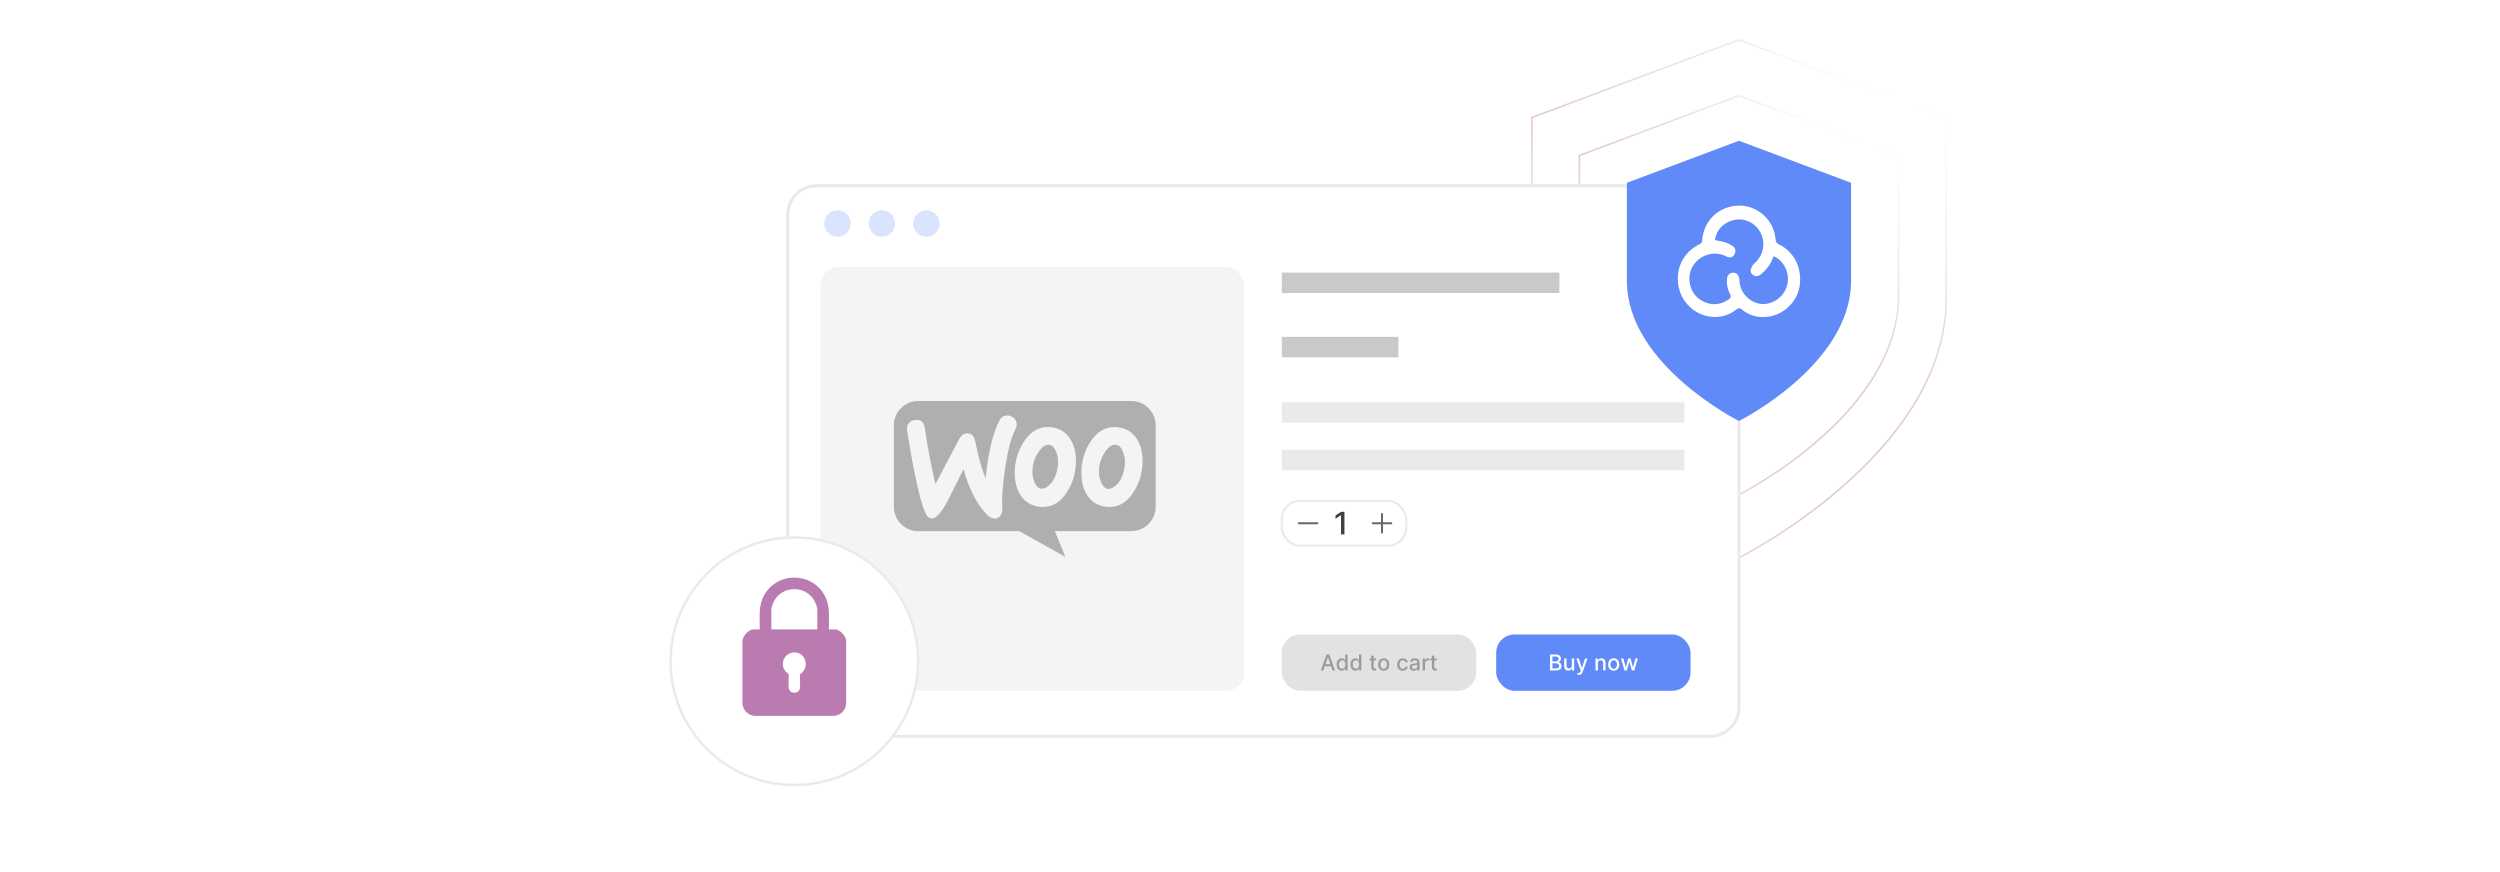 <?xml version="1.0" encoding="UTF-8"?><svg id="Layer_1" xmlns="http://www.w3.org/2000/svg" xmlns:xlink="http://www.w3.org/1999/xlink" viewBox="0 0 860 300"><defs><clipPath id="clippath"><rect width="860" height="300" fill="none"/></clipPath><linearGradient id="linear-gradient" x1="552.862" y1="39.227" x2="643.554" y2="129.92" gradientUnits="userSpaceOnUse"><stop offset="0" stop-color="#e2c5dd"/><stop offset=".517" stop-color="#fff" stop-opacity="0"/><stop offset="1" stop-color="#e2c5dd"/></linearGradient><filter id="drop-shadow-1" x="532.711" y="22.259" width="131.04" height="158.64" filterUnits="userSpaceOnUse"><feOffset dx="0" dy="4.239"/><feGaussianBlur result="blur" stdDeviation="3.392"/><feFlood flood-color="#444" flood-opacity=".09"/><feComposite in2="blur" operator="in"/><feComposite in="SourceGraphic"/></filter><linearGradient id="linear-gradient-2" x1="539.414" y1="22.003" x2="657.002" y2="139.591" xlink:href="#linear-gradient"/><filter id="drop-shadow-2" x="513.359" y=".027" width="169.68" height="205.44" filterUnits="userSpaceOnUse"><feOffset dx="0" dy="5.503"/><feGaussianBlur result="blur-2" stdDeviation="4.402"/><feFlood flood-color="#444" flood-opacity=".09"/><feComposite in2="blur-2" operator="in"/><feComposite in="SourceGraphic"/></filter><filter id="drop-shadow-3" x="262.512" y="55.632" width="344.16" height="206.16" filterUnits="userSpaceOnUse"><feOffset dx="0" dy="3.22"/><feGaussianBlur result="blur-3" stdDeviation="2.576"/><feFlood flood-color="#444" flood-opacity=".09"/><feComposite in2="blur-3" operator="in"/><feComposite in="SourceGraphic"/></filter><filter id="drop-shadow-4" x="552.299" y="41.128" width="91.92" height="111.12" filterUnits="userSpaceOnUse"><feOffset dx="0" dy="2.978"/><feGaussianBlur result="blur-4" stdDeviation="2.382"/><feFlood flood-color="#444" flood-opacity=".09"/><feComposite in2="blur-4" operator="in"/><feComposite in="SourceGraphic"/></filter><filter id="drop-shadow-5" x="218.16" y="172.32" width="110.16" height="110.16" filterUnits="userSpaceOnUse"><feOffset dx="0" dy="5"/><feGaussianBlur result="blur-5" stdDeviation="4"/><feFlood flood-color="#444" flood-opacity=".09"/><feComposite in2="blur-5" operator="in"/><feComposite in="SourceGraphic"/></filter></defs><g clip-path="url(#clippath)"><path d="M598.208,165.915s54.902-27.451,54.902-68.628v-48.039l-54.902-20.588-54.902,20.588v48.039c0,41.177,54.902,68.628,54.902,68.628Z" fill="none" filter="url(#drop-shadow-1)" stroke="url(#linear-gradient)" stroke-miterlimit="10" stroke-width=".548"/><path d="M598.208,186.362s71.26-35.63,71.26-89.075v-62.353l-71.26-26.723-71.26,26.723v62.353c0,53.445,71.26,89.075,71.26,89.075Z" fill="none" filter="url(#drop-shadow-2)" stroke="url(#linear-gradient-2)" stroke-miterlimit="10" stroke-width=".549"/><rect x="270.944" y="60.684" width="327.264" height="189.393" rx="10" ry="10" fill="#fff" filter="url(#drop-shadow-3)" stroke="#eaeaea" stroke-miterlimit="10" stroke-width="1.071"/><circle cx="288.085" cy="76.879" r="4.559" fill="#dbe4fe"/><circle cx="303.372" cy="76.879" r="4.559" fill="#dbe4fe"/><circle cx="318.66" cy="76.879" r="4.559" fill="#dbe4fe"/><rect x="440.937" y="138.389" width="138.539" height="7.024" fill="#eaeaea"/><rect x="440.937" y="93.775" width="95.491" height="7.024" fill="#c9c9c9"/><rect x="440.937" y="115.883" width="40.122" height="7.024" fill="#c9c9c9"/><rect x="440.937" y="154.758" width="138.539" height="7.024" fill="#eaeaea"/><rect x="282.271" y="91.876" width="145.749" height="145.749" rx="6.298" ry="6.298" fill="#f4f4f4"/><rect x="440.937" y="172.296" width="42.807" height="15.411" rx="6.298" ry="6.298" fill="#fff" stroke="#eaeaea" stroke-miterlimit="10" stroke-width=".758"/><line x1="475.404" y1="176.807" x2="475.404" y2="183.196" fill="none" stroke="#666" stroke-linecap="round" stroke-linejoin="round" stroke-width=".679"/><line x1="472.209" y1="180.001" x2="478.598" y2="180.001" fill="none" stroke="#666" stroke-linecap="round" stroke-linejoin="round" stroke-width=".679"/><line x1="446.79" y1="180.001" x2="453.18" y2="180.001" fill="none" stroke="#666" stroke-linecap="round" stroke-linejoin="round" stroke-width=".679"/><rect x="455.526" y="176.064" width="11.578" height="8.517" fill="none"/><path d="M462.485,176.064v7.775h-1.176v-6.598h-.045l-1.86,1.215v-1.124l1.938-1.269h1.143Z" fill="#3f3f3f"/><rect x="440.937" y="218.248" width="66.855" height="19.377" rx="6.298" ry="6.298" fill="#e2e2e2"/><rect x="514.69" y="218.248" width="66.855" height="19.377" rx="6.298" ry="6.298" fill="#618af9"/><rect x="441.078" y="225.143" width="66.573" height="5.587" fill="none"/><path d="M455.223,230.639h-.88l1.978-5.496h.959l1.978,5.496h-.881l-1.554-4.498h-.043l-1.557,4.498ZM455.371,228.486h2.856v.698h-2.856v-.698Z" fill="#9b9b9b"/><path d="M461.527,230.719c-.333,0-.63-.085-.89-.256-.261-.171-.465-.415-.612-.732s-.222-.699-.222-1.145.075-.827.225-1.144.354-.559.616-.728c.261-.168.557-.252.888-.252.256,0,.462.043.618.128.157.085.278.184.365.296.087.113.154.212.203.298h.048v-2.042h.803v5.496h-.784v-.642h-.066c-.049.088-.118.189-.208.301-.091.112-.215.211-.372.295s-.361.126-.611.126ZM461.704,230.035c.231,0,.426-.061.586-.185.16-.122.282-.293.365-.511.083-.219.125-.473.125-.763,0-.286-.041-.536-.124-.751-.082-.215-.202-.382-.362-.502-.159-.12-.355-.18-.59-.18-.241,0-.443.062-.604.188-.162.126-.283.297-.364.513-.081.217-.122.461-.122.732,0,.276.042.523.123.744.083.22.205.394.367.521s.361.192.6.192Z" fill="#9b9b9b"/><path d="M466.256,230.719c-.333,0-.63-.085-.89-.256-.261-.171-.465-.415-.612-.732s-.222-.699-.222-1.145.075-.827.225-1.144.354-.559.615-.728c.262-.168.558-.252.889-.252.256,0,.462.043.618.128.157.085.278.184.365.296.087.113.154.212.203.298h.048v-2.042h.803v5.496h-.784v-.642h-.066c-.049.088-.118.189-.208.301-.091.112-.215.211-.372.295s-.361.126-.611.126ZM466.433,230.035c.231,0,.426-.061.586-.185.16-.122.282-.293.365-.511.083-.219.125-.473.125-.763,0-.286-.041-.536-.124-.751-.082-.215-.202-.382-.362-.502-.159-.12-.355-.18-.59-.18-.241,0-.443.062-.604.188-.161.126-.282.297-.364.513-.081.217-.122.461-.122.732,0,.276.041.523.124.744.082.22.204.394.366.521.161.128.361.192.6.192Z" fill="#9b9b9b"/><path d="M473.367,226.517v.644h-2.252v-.644h2.252ZM471.719,225.529h.803v3.899c0,.155.023.273.07.35.046.078.106.131.181.158.074.028.155.042.243.042.065,0,.12-.005.169-.014.048-.009.086-.016.112-.021l.145.663c-.047.018-.113.036-.199.055-.086.019-.193.029-.321.031-.212.004-.408-.034-.591-.112-.183-.079-.33-.201-.442-.365-.113-.165-.17-.371-.17-.62v-4.065Z" fill="#9b9b9b"/><path d="M475.988,230.722c-.386,0-.724-.088-1.012-.266-.288-.177-.512-.425-.671-.743s-.238-.69-.238-1.116c0-.428.079-.802.238-1.122s.383-.569.671-.746.626-.266,1.012-.266c.387,0,.724.089,1.012.266s.512.426.671.746.239.694.239,1.122c0,.426-.08.798-.239,1.116s-.383.566-.671.743c-.288.178-.625.266-1.012.266ZM475.991,230.048c.251,0,.458-.065.623-.198.164-.132.286-.309.366-.528.079-.221.119-.463.119-.728,0-.263-.04-.505-.119-.726-.08-.222-.202-.398-.366-.533-.165-.134-.372-.201-.623-.201-.252,0-.461.067-.627.201-.165.135-.288.311-.367.533-.08.221-.119.463-.119.726,0,.265.039.507.119.728.079.22.202.397.367.528.166.133.375.198.627.198Z" fill="#9b9b9b"/><path d="M482.542,230.722c-.398,0-.741-.091-1.029-.273-.287-.182-.507-.433-.661-.753s-.231-.686-.231-1.1c0-.419.078-.789.236-1.11.157-.32.379-.571.665-.752s.624-.272,1.012-.272c.314,0,.593.058.838.173s.442.277.594.484c.151.208.241.45.27.728h-.78c-.043-.193-.142-.359-.294-.499-.153-.14-.357-.21-.613-.21-.224,0-.419.06-.587.176-.167.118-.297.284-.39.5-.094.215-.14.47-.14.763,0,.301.045.56.137.778.091.219.221.388.388.508s.364.18.592.18c.152,0,.29-.028.414-.085.125-.056.23-.137.315-.242s.144-.232.179-.382h.78c-.028.267-.115.505-.26.714-.145.21-.339.374-.581.494s-.526.18-.853.18Z" fill="#9b9b9b"/><path d="M486.297,230.73c-.262,0-.498-.049-.709-.145-.211-.098-.378-.239-.5-.426-.123-.185-.184-.414-.184-.685,0-.232.044-.424.134-.574.089-.15.21-.269.362-.356s.322-.154.51-.199c.188-.044.379-.078.574-.102.247-.028.447-.053.602-.071.153-.019.266-.05.335-.093.07-.043.104-.112.104-.209v-.019c0-.234-.065-.416-.197-.545-.131-.129-.326-.193-.586-.193-.271,0-.482.06-.638.179-.154.119-.262.251-.32.396l-.754-.172c.089-.25.22-.453.393-.607.173-.155.372-.268.598-.338.226-.071.462-.106.711-.106.164,0,.34.019.524.058.185.038.359.108.52.211.162.102.295.247.398.435.104.19.156.434.156.734v2.737h-.784v-.564h-.032c-.052.103-.129.206-.233.306-.103.101-.236.184-.399.25s-.358.099-.585.099ZM486.471,230.086c.223,0,.412-.044.57-.132s.279-.202.362-.345c.084-.143.125-.295.125-.457v-.532c-.028.029-.084.056-.165.08-.081.023-.174.044-.277.061-.104.017-.205.032-.304.045-.099.014-.181.025-.247.034-.155.019-.297.053-.425.099-.128.047-.231.113-.307.2-.075.087-.113.202-.113.345,0,.199.073.349.22.45.146.101.334.151.56.151Z" fill="#9b9b9b"/><path d="M489.398,230.639v-4.122h.776v.654h.043c.074-.222.208-.397.398-.524s.406-.191.647-.191c.051,0,.109.002.179.005.069.004.123.008.162.014v.768c-.032-.009-.089-.019-.172-.031-.082-.012-.164-.018-.246-.018-.19,0-.358.04-.506.12-.148.079-.265.19-.351.33s-.129.3-.129.478v2.518h-.803Z" fill="#9b9b9b"/><path d="M494.227,226.517v.644h-2.252v-.644h2.252ZM492.578,225.529h.803v3.899c0,.155.023.273.07.35.046.078.106.131.181.158.074.028.155.042.243.042.065,0,.12-.005.169-.014.048-.009.086-.016.112-.021l.145.663c-.047.018-.113.036-.199.055-.086.019-.193.029-.321.031-.212.004-.408-.034-.591-.112-.183-.079-.33-.201-.442-.365-.113-.165-.17-.371-.17-.62v-4.065Z" fill="#9b9b9b"/><rect x="514.831" y="225.143" width="66.573" height="5.587" fill="none"/><path d="M533.212,230.639v-5.496h2.013c.391,0,.713.064.969.191s.447.301.575.519c.127.217.19.462.19.733,0,.23-.042.422-.127.579-.084.156-.196.281-.336.375-.141.095-.295.163-.463.206v.054c.182.009.36.067.535.176.174.107.318.261.434.46.114.198.172.44.172.725,0,.28-.066.532-.197.755-.132.223-.335.399-.608.529s-.623.194-1.049.194h-2.107ZM534.041,227.52h1.111c.186,0,.353-.036.503-.107s.269-.173.357-.302c.089-.13.133-.283.133-.461,0-.227-.08-.417-.239-.571s-.403-.231-.732-.231h-1.133v1.672ZM534.041,229.928h1.197c.398,0,.682-.077.854-.231.172-.153.258-.346.258-.576,0-.174-.044-.333-.132-.478-.088-.144-.212-.26-.374-.346s-.353-.129-.576-.129h-1.227v1.761Z" fill="#fff"/><path d="M540.702,228.929v-2.412h.806v4.122h-.789v-.714h-.043c-.095.22-.247.403-.455.549s-.468.219-.777.219c-.265,0-.498-.059-.701-.176s-.362-.291-.477-.522c-.116-.231-.174-.516-.174-.856v-2.622h.803v2.525c0,.281.078.505.233.671.156.166.358.249.606.249.15,0,.301-.037.45-.112.148-.075.273-.189.372-.341.1-.152.148-.346.146-.58Z" fill="#fff"/><path d="M543.091,232.185c-.12,0-.23-.01-.328-.028-.098-.019-.171-.039-.22-.06l.193-.657c.146.039.277.057.392.051.114-.005.216-.048.305-.129.089-.08.167-.212.235-.395l.099-.273-1.508-4.176h.858l1.044,3.199h.043l1.044-3.199h.861l-1.698,4.672c-.079.215-.179.398-.301.547s-.267.262-.435.336c-.168.075-.363.113-.585.113Z" fill="#fff"/><path d="M549.668,228.191v2.447h-.803v-4.122h.77v.671h.051c.095-.219.244-.394.447-.526.203-.132.459-.198.769-.198.281,0,.527.059.738.176s.375.291.491.521c.116.231.174.517.174.856v2.622h-.802v-2.525c0-.299-.078-.532-.233-.702-.156-.169-.37-.253-.642-.253-.186,0-.352.04-.495.12-.144.081-.258.198-.341.353-.083.154-.125.341-.125.56Z" fill="#fff"/><path d="M555.115,230.722c-.386,0-.724-.088-1.012-.266-.288-.177-.512-.425-.671-.743s-.238-.69-.238-1.116c0-.428.079-.802.238-1.122s.383-.569.671-.746.626-.266,1.012-.266c.387,0,.724.089,1.012.266s.512.426.671.746.239.694.239,1.122c0,.426-.08.798-.239,1.116s-.383.566-.671.743c-.288.178-.625.266-1.012.266ZM555.118,230.048c.251,0,.458-.065.623-.198.164-.132.286-.309.366-.528.079-.221.119-.463.119-.728,0-.263-.04-.505-.119-.726-.08-.222-.202-.398-.366-.533-.165-.134-.372-.201-.623-.201-.252,0-.461.067-.627.201-.165.135-.288.311-.367.533-.08.221-.119.463-.119.726,0,.265.039.507.119.728.079.22.202.397.367.528.166.133.375.198.627.198Z" fill="#fff"/><path d="M558.824,230.639l-1.213-4.122h.83l.808,3.027h.04l.81-3.027h.829l.805,3.014h.041l.802-3.014h.829l-1.21,4.122h-.818l-.837-2.977h-.062l-.837,2.977h-.816Z" fill="#fff"/><path d="M363.31,155.446c-.55-1.43-1.28-2.19-2.16-2.38-1.31-.25-2.6.48-3.8,2.27-.99,1.39-1.61,2.86-1.94,4.36-.19.84-.26,1.75-.26,2.67,0,1.06.22,2.2.66,3.33.55,1.43,1.28,2.2,2.16,2.38.91.18,1.9-.22,2.96-1.17,1.36-1.21,2.27-3,2.79-5.42.18-.84.29-1.76.25-2.71,0-1.06-.22-2.19-.66-3.33ZM363.31,155.446c-.55-1.43-1.28-2.19-2.16-2.38-1.31-.25-2.6.48-3.8,2.27-.99,1.39-1.61,2.86-1.94,4.36-.19.84-.26,1.75-.26,2.67,0,1.06.22,2.2.66,3.33.55,1.43,1.28,2.2,2.16,2.38.91.18,1.9-.22,2.96-1.17,1.36-1.21,2.27-3,2.79-5.42.18-.84.29-1.76.25-2.71,0-1.06-.22-2.19-.66-3.33ZM389.14,137.946h-73.29c-4.64,0-8.4,3.8-8.36,8.4v27.98c0,4.63,3.75,8.39,8.39,8.39h34.72l15.86,8.83-3.6-8.83h26.28c4.64,0,8.4-3.76,8.4-8.39v-27.98c0-4.64-3.76-8.4-8.4-8.4ZM344.79,174.666c.08.91-.07,1.72-.44,2.41-.44.81-1.1,1.25-1.94,1.32-.95.07-1.94-.36-2.89-1.35-3.4-3.48-6.11-8.68-8.09-15.6-2.38,4.69-4.13,8.2-5.27,10.55-2.16,4.13-3.99,6.26-5.53,6.37-.99.07-1.83-.77-2.56-2.53-1.87-4.8-3.88-14.06-6.04-27.78-.14-.95.07-1.8.59-2.46.51-.69,1.28-1.06,2.3-1.13,1.87-.15,2.93.73,3.19,2.64,1.13,7.65,2.38,14.12,3.69,19.43l8.02-15.26c.73-1.39,1.65-2.12,2.75-2.2,1.61-.11,2.6.92,3,3.08.91,4.86,2.08,9,3.48,12.51.95-9.29,2.56-15.99,4.83-20.13.55-1.02,1.35-1.53,2.41-1.61.84-.07,1.61.19,2.31.73.69.55,1.06,1.25,1.13,2.09.04.66-.07,1.21-.36,1.76-1.43,2.63-2.6,7.06-3.55,13.21-.92,5.97-1.25,10.62-1.03,13.95ZM367.27,168.916c-2.2,3.66-5.05,5.49-8.61,5.49-.62,0-1.28-.07-1.97-.22-2.6-.55-4.54-1.94-5.86-4.24-1.17-2.02-1.76-4.43-1.76-7.25,0-3.77.96-7.21,2.86-10.32,2.23-3.66,5.09-5.49,8.6-5.49.62,0,1.28.07,1.98.22,2.56.54,4.54,1.94,5.86,4.24,1.17,1.98,1.75,4.36,1.75,7.21,0,3.77-.95,7.21-2.85,10.36ZM390.18,168.916c-2.2,3.66-5.05,5.49-8.6,5.49-.62,0-1.28-.07-1.98-.22-2.6-.55-4.54-1.94-5.85-4.24-1.18-2.02-1.76-4.43-1.76-7.25,0-3.77.95-7.21,2.85-10.32,2.24-3.66,5.09-5.49,8.61-5.49.62,0,1.28.07,1.97.22,2.6.54,4.54,1.94,5.86,4.24,1.17,1.98,1.79,4.36,1.76,7.21,0,3.77-.96,7.21-2.86,10.36ZM384.1,153.066c-1.31-.25-2.59.48-3.8,2.27-.99,1.39-1.61,2.86-1.94,4.36-.19.84-.26,1.75-.26,2.67,0,1.06.22,2.2.66,3.33.55,1.43,1.28,2.2,2.16,2.38.92.18,1.9-.22,2.96-1.17,1.36-1.21,2.27-3,2.79-5.42.18-.84.25-1.76.25-2.71,0-1.06-.22-2.19-.66-3.33-.55-1.43-1.28-2.19-2.16-2.38ZM361.15,153.066c-1.31-.25-2.6.48-3.8,2.27-.99,1.39-1.61,2.86-1.94,4.36-.19.84-.26,1.75-.26,2.67,0,1.06.22,2.2.66,3.33.55,1.43,1.28,2.2,2.16,2.38.91.18,1.9-.22,2.96-1.17,1.36-1.21,2.27-3,2.79-5.42.18-.84.29-1.76.25-2.71,0-1.06-.22-2.19-.66-3.33-.55-1.43-1.28-2.19-2.16-2.38Z" fill="#afafaf"/><path d="M386.67,161.486c-.52,2.42-1.43,4.21-2.79,5.42-1.06.95-2.04,1.35-2.96,1.17-.88-.18-1.61-.95-2.16-2.38-.44-1.13-.66-2.27-.66-3.33,0-.92.07-1.83.26-2.67.33-1.5.95-2.97,1.94-4.36,1.21-1.79,2.49-2.52,3.8-2.27.88.19,1.61.95,2.16,2.38.44,1.14.66,2.27.66,3.33,0,.95-.07,1.87-.25,2.71Z" fill="#afafaf"/><path d="M598.208,141.846s38.56-19.28,38.56-48.2v-33.74l-38.56-14.46-38.56,14.46v33.74c0,28.92,38.56,48.2,38.56,48.2Z" fill="#618af9" filter="url(#drop-shadow-4)"/><path d="M598.445,70.725c6.236-.018,11.899,5.199,12.319,11.443.07,1.046.466,1.546,1.373,1.987,5.121,2.491,7.907,8.331,6.926,14.364-.861,5.296-5.392,9.742-10.866,10.437-3.296.419-6.39-.327-9.005-2.493-.674-.558-1.119-.575-1.808-.032-7.369,5.801-18.147,1.389-19.95-7.84-1.208-6.18,1.624-11.784,7.205-14.59.594-.298.868-.611.917-1.32.486-6.954,5.881-11.936,12.888-11.957ZM610.117,88.149c-.132.295-.25.522-.336.76-.79,2.205-2.229,3.933-3.981,5.434-.752.644-1.598.839-2.489.4-.876-.431-1.256-1.281-1.01-2.154.204-.725.658-1.492,1.224-1.985,3.328-2.897,4.054-7.636,1.648-11.329-2.342-3.595-6.92-4.845-10.84-2.827-2.481,1.276-3.991,3.347-4.404,6.156,1.239.258,2.395.397,3.479.755.974.322,1.945.777,2.778,1.369.948.675,1.014,2.07.333,3.014-.649.9-1.63,1.041-2.764.421-.324-.177-.672-.317-1.022-.436-6.064-2.068-12.174,2.881-11.546,8.937.354,3.415,2.106,5.886,5.201,7.245,2.86,1.256,5.673.883,8.269-.916.711-.493.938-.959.481-1.836-.894-1.714-1.243-3.592-1.011-5.523.133-1.105,1.012-1.807,2.069-1.829,1.114-.023,1.714.65,2.009,1.611.161.525.18,1.099.222,1.654.28,3.755,3.581,7.042,7.31,7.47,4.159.478,8.809-2.716,9.281-7.862.333-3.636-1.717-7.208-4.901-8.532Z" fill="#fff"/><circle cx="273.246" cy="222.468" r="42.573" fill="#fff" filter="url(#drop-shadow-5)" stroke="#eaeaea" stroke-miterlimit="10" stroke-width=".85"/><path d="M285.14,216.509h2.091c1.69,0,3.801,2.256,3.845,3.961l.015,21.645c-.219,2.243-1.961,3.977-4.227,4.136l-27.327-.001c-2.2-.202-3.933-1.93-4.135-4.135l.005-21.562c.012-1.736,2.135-4.044,3.855-4.044h2.091c.09-4.202-.593-8.129,1.598-11.924,4.526-7.84,15.98-7.873,20.557-.057,2.232,3.812,1.544,7.748,1.634,11.981ZM281.144,216.509v-7.016c0-.543-.631-2.186-.914-2.711-2.971-5.511-11.003-5.503-13.97,0-.29.537-.914,2.147-.914,2.711v7.016h15.797ZM273.044,224.433c-1.507.069-2.927,1.084-3.467,2.486-.772,2.007.033,3.785,1.7,4.988.134,1.498-.118,3.154.014,4.633.209,2.346,3.701,2.346,3.91,0,.132-1.479-.121-3.135.014-4.633,3.515-2.178,2.032-7.664-2.171-7.473Z" fill="#ba7bb0"/></g></svg>